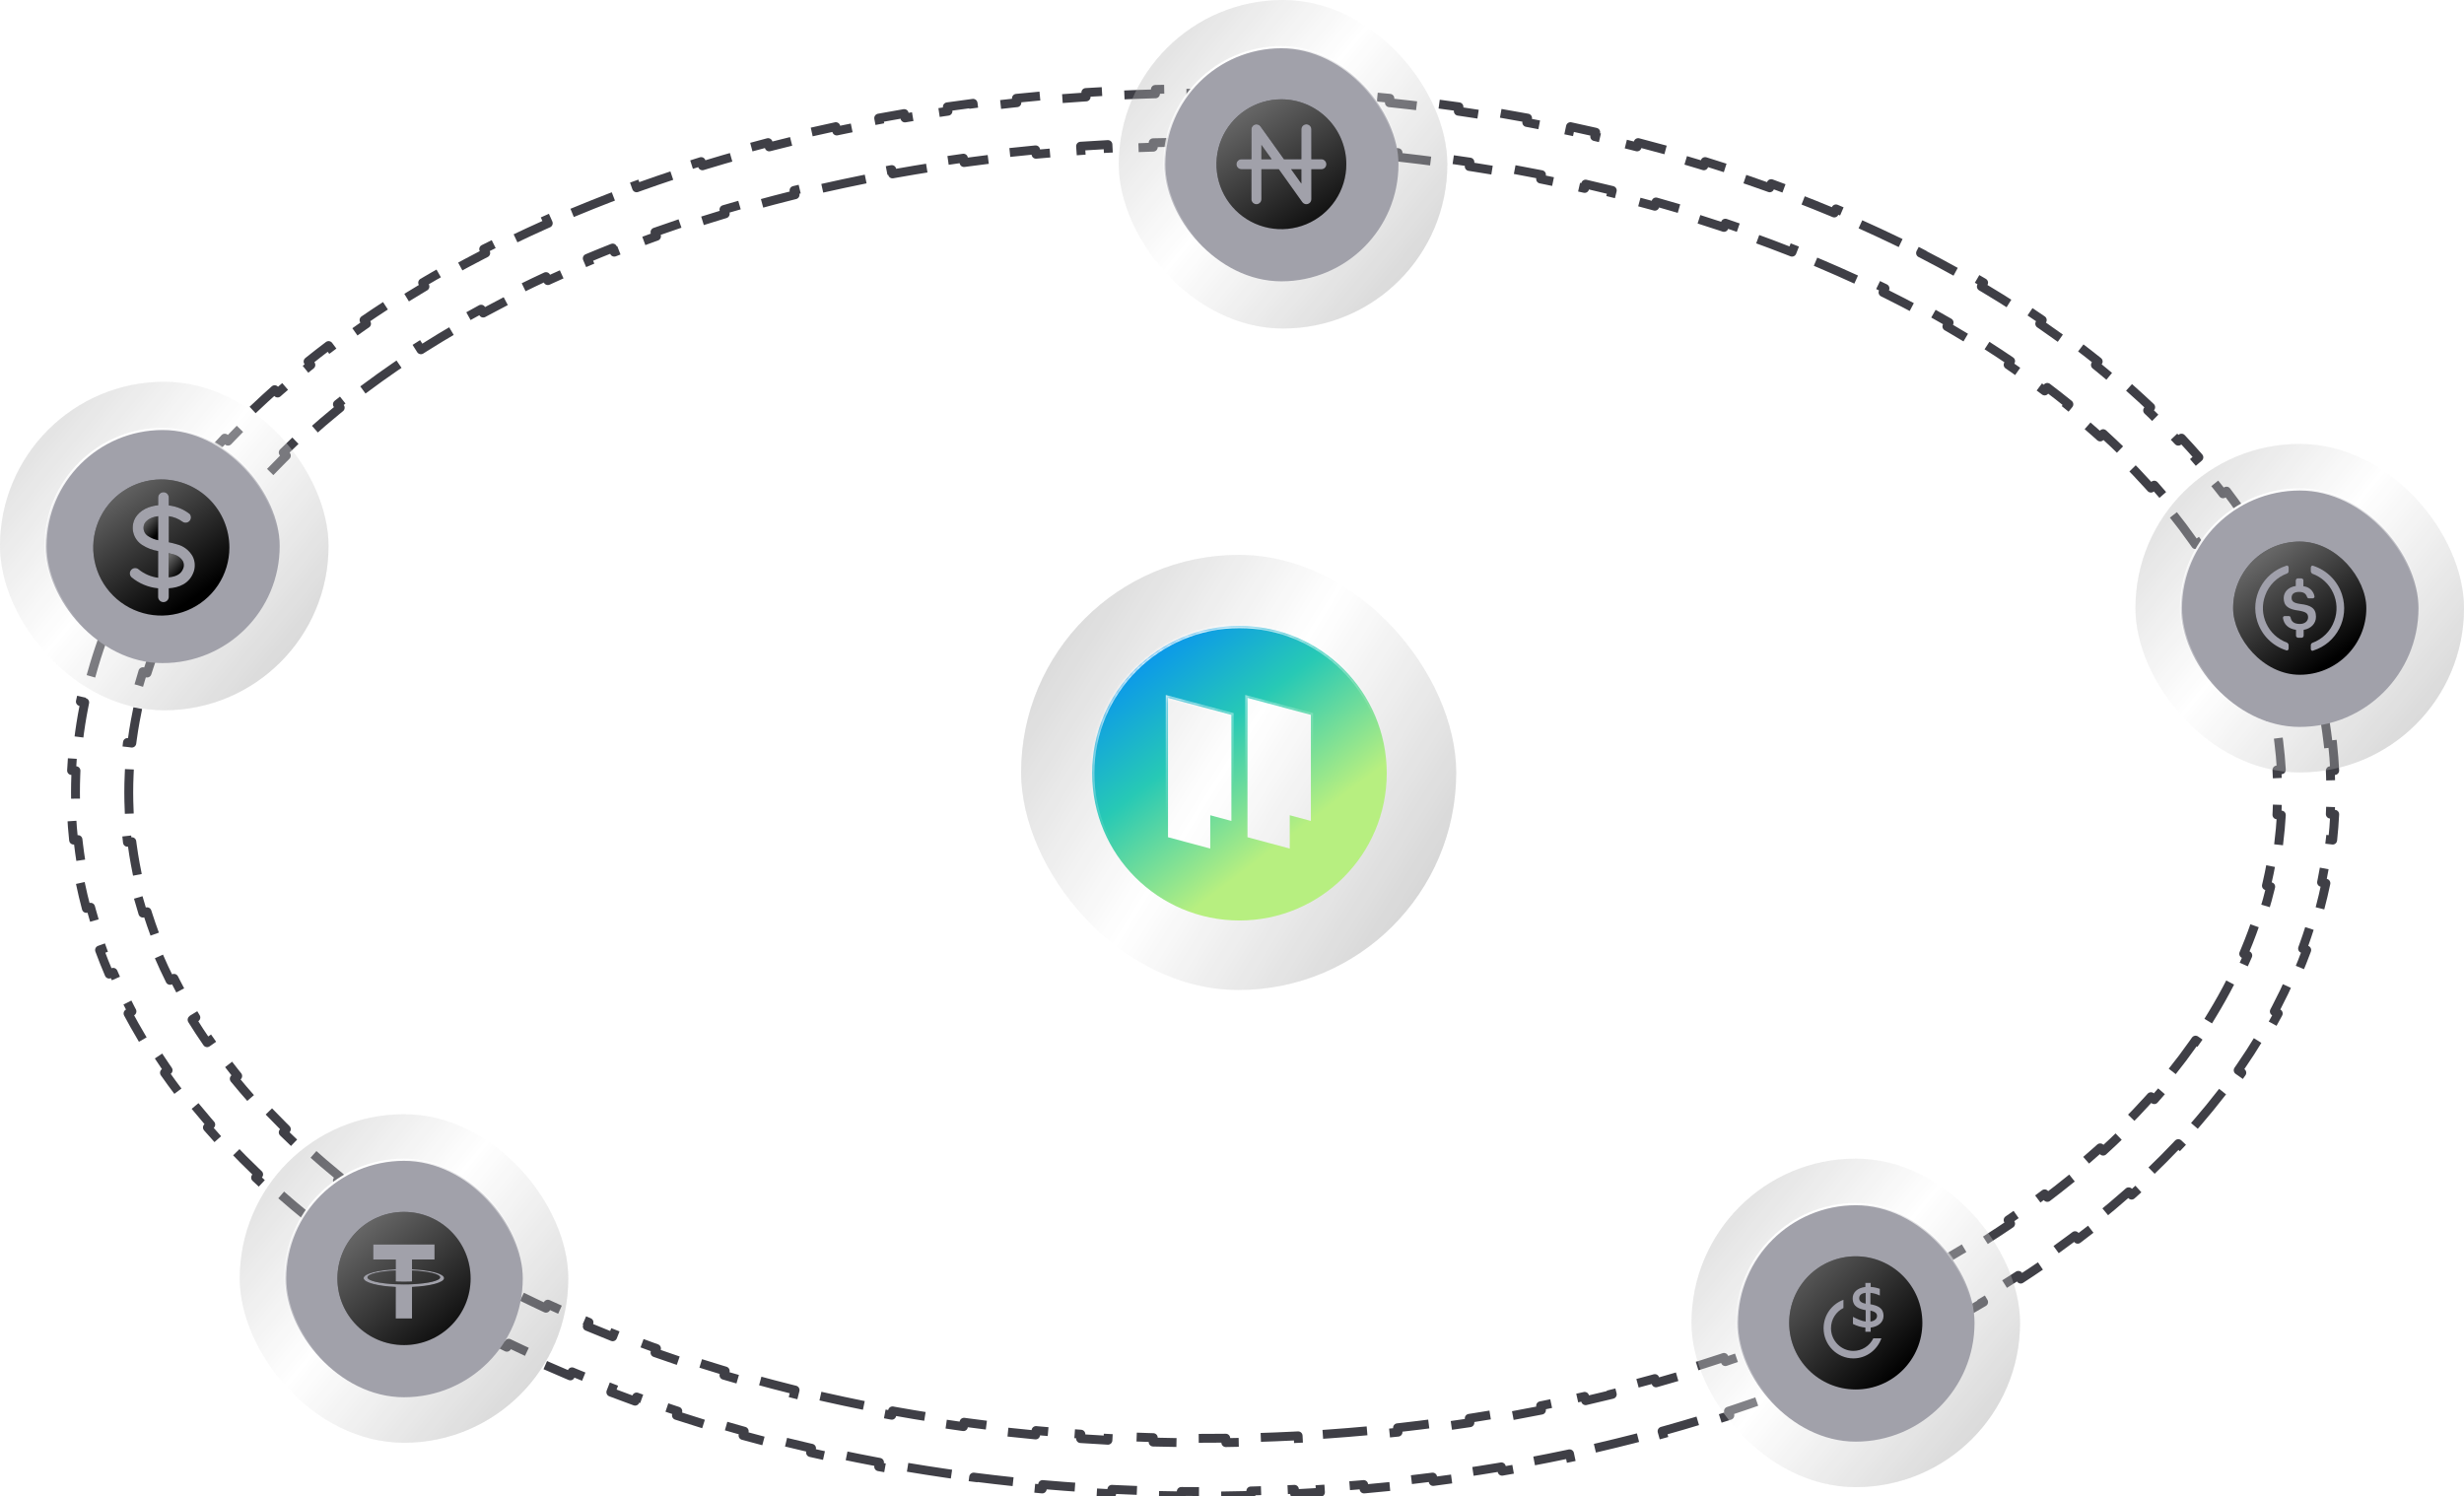 <svg width="555" height="337" viewBox="0 0 555 337" fill="none" xmlns="http://www.w3.org/2000/svg">
<path d="M513.296 167.261C513.552 169.298 513.739 171.346 513.856 173.406L512.862 173.451L512.908 174.45C512.969 175.795 513 177.146 513 178.5C513 179.854 512.969 181.205 512.908 182.55L512.862 183.549L513.856 183.594C513.739 185.654 513.552 187.702 513.296 189.739L512.31 189.604L512.174 190.595C511.808 193.265 511.322 195.915 510.719 198.543L510.495 199.518L511.465 199.74C510.984 201.737 510.436 203.721 509.822 205.691L508.876 205.385L508.569 206.337C507.744 208.891 506.809 211.422 505.764 213.927L505.38 214.85L506.298 215.233C505.492 217.116 504.625 218.984 503.699 220.837L502.813 220.383L502.357 221.274C501.138 223.658 499.819 226.016 498.403 228.348L497.884 229.203L498.735 229.719C497.66 231.456 496.531 233.178 495.351 234.883L494.537 234.309L493.961 235.127C492.421 237.314 490.794 239.475 489.082 241.607L488.457 242.386L489.233 243.01C487.944 244.593 486.608 246.16 485.227 247.711L484.487 247.043L483.817 247.785C482.023 249.771 480.153 251.731 478.211 253.661L477.502 254.366L478.205 255.073C476.749 256.502 475.254 257.914 473.72 259.31L473.053 258.569L472.309 259.237C470.318 261.028 468.262 262.79 466.144 264.524L465.37 265.158L466.002 265.929C464.416 267.213 462.796 268.48 461.143 269.731L460.546 268.932L459.745 269.531C457.598 271.138 455.395 272.717 453.138 274.268L452.314 274.834L452.879 275.656C451.19 276.805 449.471 277.937 447.724 279.053L447.191 278.209L446.346 278.744C444.074 280.18 441.753 281.588 439.386 282.968L438.522 283.472L439.025 284.334C437.252 285.357 435.454 286.365 433.63 287.355L433.157 286.477L432.277 286.95C429.903 288.228 427.487 289.477 425.031 290.698L424.135 291.143L424.58 292.037C422.749 292.938 420.896 293.824 419.021 294.693L418.605 293.786L417.696 294.203C415.251 295.326 412.769 296.421 410.252 297.489L409.331 297.879L409.721 298.798C407.834 299.591 405.928 300.367 404.002 301.128L403.638 300.198L402.707 300.562C400.193 301.546 397.647 302.502 395.069 303.43L394.128 303.768L394.466 304.708C392.536 305.396 390.588 306.068 388.624 306.724L388.31 305.776L387.361 306.09C384.803 306.936 382.218 307.754 379.605 308.545L378.648 308.835L378.937 309.791C376.975 310.378 374.998 310.95 373.006 311.506L372.741 310.544L371.777 310.81C369.17 311.529 366.538 312.222 363.882 312.886L362.912 313.129L363.155 314.098C361.166 314.59 359.163 315.066 357.148 315.527L356.928 314.553L355.953 314.773C353.32 315.367 350.666 315.934 347.991 316.474L347.011 316.672L347.208 317.651C345.196 318.051 343.172 318.436 341.137 318.805L340.962 317.822L339.977 317.998C337.311 318.474 334.626 318.924 331.922 319.346L330.934 319.5L331.088 320.487C329.066 320.797 327.034 321.092 324.993 321.371L324.86 320.381L323.869 320.514C321.188 320.873 318.49 321.206 315.776 321.512L314.783 321.624L314.894 322.616C312.85 322.841 310.797 323.05 308.735 323.244L308.644 322.25L307.648 322.341C304.958 322.587 302.254 322.806 299.535 322.998L298.538 323.069L298.608 324.065C296.562 324.204 294.507 324.329 292.445 324.437L292.395 323.44L291.397 323.49C288.688 323.626 285.966 323.735 283.232 323.817L282.233 323.847L282.263 324.845C280.216 324.902 278.163 324.943 276.104 324.968L276.094 323.97L275.094 323.98C273.732 323.993 272.367 324 271 324C269.633 324 268.268 323.993 266.906 323.98L265.906 323.97L265.896 324.968C263.837 324.943 261.784 324.902 259.737 324.845L259.767 323.847L258.768 323.817C256.034 323.735 253.312 323.626 250.603 323.49L249.605 323.44L249.554 324.437C247.493 324.329 245.438 324.204 243.392 324.065L243.462 323.069L242.465 322.998C239.746 322.806 237.042 322.587 234.352 322.341L233.356 322.25L233.265 323.244C231.203 323.05 229.15 322.841 227.106 322.616L227.217 321.624L226.224 321.512C223.51 321.206 220.812 320.873 218.131 320.514L217.14 320.381L217.007 321.371C214.965 321.091 212.934 320.797 210.912 320.487L211.066 319.5L210.078 319.346C207.374 318.924 204.689 318.474 202.022 317.998L201.038 317.822L200.862 318.805C198.827 318.436 196.804 318.051 194.792 317.651L194.989 316.672L194.009 316.474C191.334 315.934 188.68 315.367 186.047 314.773L185.072 314.553L184.852 315.527C182.837 315.066 180.834 314.59 178.845 314.098L179.088 313.129L178.118 312.886C175.462 312.222 172.83 311.529 170.223 310.81L169.259 310.544L168.994 311.506C167.002 310.95 165.025 310.378 163.063 309.791L163.352 308.835L162.395 308.545C159.782 307.754 157.197 306.936 154.639 306.09L153.69 305.776L153.376 306.724C151.412 306.068 149.464 305.396 147.534 304.708L147.872 303.768L146.931 303.43C144.353 302.502 141.807 301.546 139.293 300.562L138.362 300.198L137.998 301.128C136.072 300.367 134.166 299.591 132.279 298.798L132.669 297.879L131.748 297.489C129.231 296.421 126.749 295.326 124.304 294.203L123.395 293.786L122.979 294.693C121.104 293.824 119.251 292.938 117.42 292.037L117.865 291.143L116.969 290.698C114.513 289.477 112.097 288.228 109.723 286.95L108.843 286.477L108.37 287.355C106.546 286.365 104.748 285.357 102.975 284.334L103.478 283.472L102.614 282.968C100.246 281.588 97.926 280.18 95.654 278.744L94.809 278.209L94.276 279.053C92.529 277.937 90.81 276.805 89.121 275.656L89.686 274.834L88.862 274.268C86.605 272.717 84.402 271.138 82.255 269.531L81.454 268.932L80.857 269.73C79.204 268.48 77.584 267.213 75.998 265.929L76.63 265.158L75.856 264.524C73.738 262.79 71.682 261.028 69.691 259.237L68.947 258.569L68.28 259.31C66.746 257.914 65.251 256.502 63.795 255.073L64.498 254.366L63.789 253.661C61.847 251.731 59.977 249.771 58.183 247.785L57.513 247.043L56.773 247.711C55.392 246.16 54.056 244.593 52.766 243.01L53.543 242.386L52.917 241.607C51.206 239.474 49.579 237.314 48.039 235.127L47.463 234.309L46.649 234.882C45.468 233.177 44.34 231.456 43.265 229.719L44.116 229.202L43.597 228.348C42.181 226.016 40.862 223.658 39.643 221.274L39.187 220.383L38.301 220.837C37.375 218.984 36.508 217.116 35.702 215.233L36.62 214.85L36.236 213.927C35.191 211.422 34.256 208.891 33.431 206.337L33.124 205.385L32.178 205.691C31.564 203.721 31.016 201.737 30.535 199.74L31.505 199.518L31.281 198.543C30.678 195.915 30.192 193.265 29.826 190.595L29.69 189.604L28.704 189.739C28.448 187.702 28.261 185.654 28.144 183.594L29.138 183.549L29.092 182.55C29.031 181.205 29 179.854 29 178.5C29 177.146 29.031 175.795 29.092 174.45L29.138 173.451L28.144 173.406C28.261 171.346 28.448 169.298 28.704 167.261L29.69 167.396L29.826 166.405C30.192 163.735 30.678 161.085 31.281 158.457L31.505 157.482L30.535 157.26C31.016 155.263 31.564 153.279 32.178 151.309L33.124 151.615L33.431 150.663C34.256 148.109 35.191 145.578 36.236 143.073L36.62 142.15L35.702 141.767C36.508 139.884 37.375 138.016 38.301 136.163L39.187 136.617L39.643 135.726C40.862 133.342 42.181 130.984 43.597 128.652L44.116 127.797L43.265 127.281C44.34 125.544 45.469 123.822 46.649 122.117L47.463 122.691L48.039 121.873C49.579 119.686 51.206 117.525 52.917 115.393L53.544 114.614L52.767 113.99C54.056 112.407 55.392 110.84 56.773 109.289L57.513 109.957L58.183 109.215C59.977 107.229 61.847 105.269 63.789 103.339L64.498 102.634L63.795 101.927C65.251 100.498 66.746 99.086 68.28 97.69L68.947 98.431L69.691 97.763C71.682 95.972 73.738 94.21 75.856 92.476L76.63 91.842L75.998 91.071C77.584 89.787 79.204 88.52 80.857 87.269L81.454 88.068L82.255 87.469C84.402 85.862 86.605 84.283 88.862 82.732L89.686 82.166L89.121 81.344C90.81 80.195 92.529 79.063 94.276 77.947L94.809 78.791L95.654 78.256C97.926 76.82 100.247 75.412 102.614 74.032L103.478 73.528L102.975 72.666C104.748 71.643 106.546 70.635 108.37 69.645L108.843 70.523L109.723 70.05C112.097 68.772 114.513 67.523 116.969 66.302L117.865 65.857L117.42 64.963C119.251 64.062 121.104 63.176 122.979 62.307L123.395 63.214L124.304 62.797C126.749 61.674 129.231 60.578 131.748 59.511L132.669 59.121L132.279 58.202C134.166 57.409 136.072 56.633 137.998 55.872L138.362 56.802L139.293 56.438C141.807 55.454 144.353 54.498 146.931 53.57L147.872 53.232L147.534 52.292C149.464 51.604 151.412 50.932 153.376 50.276L153.69 51.224L154.639 50.91C157.197 50.064 159.782 49.246 162.395 48.455L163.352 48.165L163.063 47.209C165.025 46.622 167.002 46.05 168.994 45.494L169.259 46.456L170.223 46.19C172.83 45.471 175.462 44.778 178.118 44.114L179.088 43.871L178.845 42.902C180.834 42.41 182.837 41.934 184.852 41.473L185.072 42.447L186.047 42.227C188.68 41.633 191.334 41.066 194.009 40.526L194.989 40.328L194.792 39.349C196.804 38.949 198.828 38.564 200.863 38.195L201.038 39.178L202.023 39.002C204.689 38.526 207.374 38.076 210.078 37.654L211.066 37.5L210.912 36.513C212.934 36.203 214.966 35.908 217.007 35.629L217.14 36.619L218.131 36.486C220.812 36.127 223.51 35.794 226.224 35.488L227.217 35.376L227.106 34.384C229.15 34.159 231.203 33.95 233.265 33.756L233.356 34.75L234.352 34.659C237.042 34.413 239.746 34.194 242.465 34.002L243.462 33.931L243.392 32.935C245.438 32.796 247.493 32.671 249.555 32.563L249.605 33.56L250.603 33.51C253.312 33.374 256.034 33.265 258.768 33.183L259.767 33.153L259.737 32.155C261.784 32.098 263.837 32.057 265.896 32.032L265.906 33.03L266.906 33.02C268.268 33.007 269.633 33 271 33C272.367 33 273.732 33.007 275.094 33.02L276.094 33.03L276.104 32.032C278.163 32.057 280.216 32.098 282.263 32.155L282.233 33.153L283.232 33.183C285.966 33.265 288.688 33.374 291.397 33.51L292.395 33.56L292.446 32.563C294.507 32.671 296.562 32.796 298.608 32.935L298.538 33.931L299.535 34.002C302.254 34.194 304.958 34.413 307.648 34.659L308.644 34.75L308.735 33.756C310.797 33.95 312.85 34.159 314.894 34.384L314.783 35.376L315.776 35.488C318.49 35.794 321.188 36.127 323.869 36.486L324.86 36.619L324.993 35.629C327.035 35.908 329.066 36.203 331.088 36.513L330.934 37.5L331.922 37.654C334.626 38.076 337.311 38.526 339.978 39.002L340.962 39.178L341.138 38.195C343.173 38.564 345.196 38.949 347.208 39.349L347.011 40.328L347.991 40.526C350.666 41.066 353.32 41.633 355.953 42.227L356.928 42.447L357.148 41.473C359.163 41.934 361.166 42.41 363.155 42.902L362.912 43.871L363.882 44.114C366.538 44.778 369.17 45.471 371.777 46.19L372.741 46.456L373.006 45.494C374.998 46.05 376.975 46.622 378.937 47.209L378.648 48.165L379.605 48.455C382.218 49.246 384.803 50.064 387.361 50.91L388.31 51.224L388.624 50.276C390.588 50.932 392.536 51.604 394.466 52.292L394.128 53.232L395.069 53.57C397.647 54.498 400.193 55.454 402.707 56.438L403.638 56.802L404.002 55.872C405.928 56.633 407.834 57.409 409.721 58.202L409.332 59.121L410.252 59.511C412.769 60.579 415.251 61.674 417.696 62.797L418.605 63.214L419.021 62.307C420.896 63.176 422.749 64.062 424.58 64.963L424.135 65.857L425.031 66.302C427.487 67.523 429.903 68.772 432.277 70.05L433.157 70.523L433.63 69.645C435.454 70.635 437.252 71.643 439.025 72.666L438.522 73.528L439.386 74.032C441.754 75.412 444.074 76.82 446.346 78.256L447.191 78.791L447.724 77.947C449.471 79.063 451.19 80.195 452.879 81.344L452.314 82.166L453.138 82.732C455.395 84.283 457.598 85.862 459.745 87.469L460.546 88.068L461.143 87.269C462.796 88.52 464.416 89.787 466.002 91.071L465.37 91.842L466.144 92.476C468.262 94.21 470.318 95.972 472.309 97.763L473.053 98.431L473.72 97.69C475.254 99.086 476.749 100.498 478.205 101.927L477.502 102.634L478.211 103.339C480.153 105.269 482.023 107.229 483.817 109.215L484.487 109.957L485.227 109.289C486.608 110.84 487.944 112.407 489.234 113.99L488.457 114.614L489.083 115.393C490.794 117.526 492.421 119.686 493.961 121.873L494.537 122.691L495.351 122.118C496.531 123.823 497.66 125.544 498.735 127.281L497.884 127.798L498.403 128.652C499.819 130.984 501.138 133.342 502.357 135.726L502.813 136.617L503.699 136.163C504.625 138.016 505.492 139.884 506.298 141.767L505.38 142.15L505.764 143.073C506.809 145.578 507.744 148.109 508.569 150.663L508.876 151.615L509.822 151.309C510.436 153.279 510.984 155.263 511.465 157.26L510.495 157.482L510.719 158.457C511.322 161.085 511.808 163.735 512.174 166.405L512.31 167.396L513.296 167.261Z" stroke="#3F3F46" stroke-width="2" stroke-linecap="square" stroke-linejoin="round" stroke-dasharray="8 8"/>
<path d="M525.423 167.756C525.631 169.685 525.783 171.624 525.879 173.572L524.885 173.611L524.924 174.61C524.975 175.903 525 177.2 525 178.5C525 179.8 524.975 181.097 524.924 182.389L524.885 183.389L525.879 183.428C525.783 185.376 525.631 187.315 525.423 189.244L524.435 189.128L524.318 190.121C524.015 192.693 523.613 195.247 523.113 197.783L522.919 198.764L523.896 198.957C523.501 200.86 523.052 202.753 522.55 204.635L521.591 204.369L521.324 205.333C520.635 207.819 519.851 210.285 518.976 212.731L518.639 213.673L519.576 214.008C518.906 215.828 518.186 217.635 517.416 219.431L516.505 219.03L516.102 219.946C515.067 222.303 513.945 224.639 512.739 226.951L512.277 227.838L513.16 228.298C512.25 230.008 511.295 231.705 510.296 233.388L509.443 232.873L508.926 233.729C507.595 235.931 506.186 238.11 504.701 240.265L504.134 241.089L504.954 241.654C503.845 243.24 502.694 244.813 501.504 246.372L500.716 245.762L500.104 246.552C498.531 248.583 496.889 250.591 495.181 252.573L494.528 253.331L495.283 253.982C494.014 255.436 492.709 256.876 491.369 258.303L490.646 257.616L489.957 258.34C488.185 260.204 486.353 262.043 484.462 263.857L483.74 264.55L484.43 265.269C483.028 266.599 481.594 267.915 480.13 269.217L479.471 268.468L478.72 269.128C476.785 270.83 474.797 272.508 472.756 274.16L471.979 274.789L472.607 275.564C471.094 276.776 469.554 277.974 467.987 279.157L467.39 278.358L466.589 278.957C464.526 280.5 462.415 282.018 460.26 283.511L459.438 284.08L460.006 284.901C458.414 285.992 456.798 287.07 455.159 288.134L454.619 287.294L453.778 287.835C451.607 289.23 449.396 290.6 447.144 291.945L446.285 292.458L446.797 293.315C445.129 294.302 443.439 295.275 441.728 296.234L441.243 295.362L440.369 295.847C438.109 297.103 435.812 298.334 433.48 299.539L432.591 299.999L433.05 300.885C431.331 301.765 429.594 302.632 427.839 303.484L427.406 302.584L426.505 303.018C424.176 304.138 421.814 305.235 419.42 306.306L418.508 306.714L418.915 307.625C417.14 308.412 415.348 309.185 413.54 309.945L413.157 309.023L412.233 309.407C409.847 310.399 407.431 311.367 404.988 312.31L404.055 312.671L404.415 313.602C402.608 314.293 400.786 314.97 398.95 315.633L398.614 314.693L397.672 315.03C395.231 315.903 392.764 316.752 390.273 317.576L389.324 317.89L389.637 318.838C387.794 319.441 385.938 320.03 384.07 320.606L383.778 319.651L382.822 319.942C380.348 320.696 377.85 321.426 375.332 322.131L374.369 322.401L374.638 323.362C372.767 323.88 370.884 324.385 368.989 324.875L368.741 323.908L367.773 324.156C365.26 324.799 362.728 325.417 360.176 326.011L359.202 326.238L359.429 327.211C357.542 327.644 355.646 328.064 353.739 328.47L353.533 327.493L352.555 327.699C350.013 328.233 347.453 328.743 344.876 329.229L343.894 329.414L344.079 330.395C342.173 330.749 340.258 331.089 338.334 331.416L338.169 330.431L337.183 330.596C334.626 331.023 332.053 331.426 329.465 331.804L328.475 331.949L328.62 332.937C326.694 333.213 324.759 333.476 322.817 333.725L322.692 332.735L321.7 332.859C319.13 333.182 316.546 333.481 313.948 333.756L312.954 333.861L313.059 334.854C311.128 335.053 309.19 335.239 307.244 335.411L307.159 334.416L306.163 334.502C303.573 334.724 300.971 334.923 298.357 335.096L297.359 335.163L297.425 336.159C295.493 336.283 293.554 336.393 291.609 336.49L291.561 335.492L290.562 335.539C287.964 335.662 285.355 335.761 282.736 335.835L281.736 335.863L281.764 336.861C279.827 336.911 277.884 336.948 275.936 336.971L275.926 335.972L274.926 335.982C273.62 335.994 272.311 336 271 336C269.689 336 268.38 335.994 267.074 335.982L266.074 335.972L266.064 336.971C264.116 336.948 262.173 336.911 260.236 336.861L260.264 335.863L259.264 335.835C256.645 335.761 254.036 335.662 251.438 335.539L250.439 335.492L250.392 336.49C248.446 336.393 246.507 336.283 244.575 336.159L244.641 335.163L243.643 335.096C241.029 334.923 238.427 334.724 235.837 334.502L234.841 334.416L234.756 335.411C232.81 335.239 230.872 335.053 228.942 334.854L229.047 333.861L228.052 333.756C225.454 333.481 222.87 333.182 220.3 332.859L219.308 332.735L219.183 333.725C217.241 333.476 215.306 333.213 213.38 332.937L213.525 331.949L212.535 331.804C209.947 331.426 207.374 331.023 204.817 330.596L203.831 330.431L203.666 331.416C201.742 331.089 199.827 330.749 197.921 330.395L198.106 329.414L197.124 329.229C194.547 328.743 191.987 328.233 189.445 327.699L188.467 327.493L188.261 328.47C186.354 328.064 184.458 327.644 182.571 327.211L182.798 326.238L181.824 326.011C179.272 325.417 176.74 324.799 174.227 324.156L173.259 323.908L173.011 324.875C171.116 324.385 169.233 323.88 167.362 323.362L167.631 322.401L166.669 322.131C164.15 321.426 161.653 320.696 159.178 319.942L158.222 319.651L157.931 320.606C156.062 320.03 154.206 319.441 152.363 318.838L152.676 317.89L151.727 317.576C149.236 316.752 146.769 315.903 144.328 315.03L143.386 314.693L143.05 315.633C141.214 314.97 139.392 314.293 137.585 313.602L137.945 312.671L137.012 312.31C134.569 311.367 132.153 310.399 129.767 309.407L128.843 309.023L128.46 309.945C126.652 309.185 124.86 308.412 123.085 307.625L123.492 306.714L122.58 306.306C120.186 305.235 117.824 304.138 115.495 303.018L114.594 302.584L114.161 303.484C112.406 302.632 110.669 301.765 108.95 300.885L109.409 299.999L108.52 299.539C106.188 298.334 103.891 297.103 101.631 295.848L100.757 295.362L100.272 296.234C98.561 295.275 96.871 294.302 95.203 293.315L95.715 292.458L94.856 291.945C92.605 290.6 90.393 289.23 88.222 287.835L87.381 287.294L86.841 288.134C85.202 287.07 83.586 285.992 81.994 284.901L82.562 284.08L81.74 283.511C79.585 282.018 77.474 280.5 75.411 278.957L74.61 278.358L74.013 279.157C72.446 277.974 70.906 276.776 69.393 275.564L70.021 274.789L69.244 274.16C67.204 272.508 65.215 270.83 63.28 269.128L62.529 268.468L61.87 269.217C60.406 267.915 58.972 266.599 57.57 265.269L58.26 264.55L57.538 263.857C55.647 262.043 53.815 260.204 52.043 258.341L51.354 257.616L50.631 258.303C49.291 256.876 47.986 255.436 46.717 253.982L47.472 253.331L46.819 252.573C45.111 250.591 43.469 248.584 41.896 246.552L41.284 245.762L40.496 246.372C39.306 244.813 38.156 243.24 37.046 241.654L37.866 241.089L37.299 240.265C35.814 238.11 34.406 235.931 33.074 233.729L32.557 232.873L31.704 233.388C30.705 231.705 29.75 230.008 28.84 228.298L29.723 227.838L29.261 226.951C28.055 224.639 26.933 222.303 25.898 219.946L25.495 219.03L24.584 219.431C23.814 217.635 23.094 215.828 22.424 214.008L23.361 213.673L23.024 212.731C22.149 210.286 21.365 207.819 20.676 205.333L20.409 204.369L19.45 204.635C18.948 202.753 18.499 200.86 18.104 198.957L19.081 198.764L18.887 197.783C18.387 195.247 17.985 192.693 17.682 190.121L17.565 189.128L16.577 189.244C16.369 187.315 16.217 185.376 16.121 183.428L17.115 183.389L17.076 182.39C17.025 181.097 17 179.8 17 178.5C17 177.2 17.025 175.903 17.076 174.611L17.115 173.611L16.121 173.572C16.217 171.624 16.369 169.685 16.577 167.756L17.565 167.872L17.682 166.879C17.985 164.307 18.387 161.753 18.887 159.217L19.081 158.236L18.104 158.043C18.499 156.14 18.948 154.247 19.45 152.365L20.409 152.631L20.676 151.667C21.365 149.181 22.149 146.715 23.024 144.269L23.361 143.327L22.424 142.992C23.094 141.172 23.814 139.365 24.584 137.569L25.495 137.97L25.898 137.054C26.933 134.697 28.055 132.361 29.261 130.049L29.723 129.162L28.84 128.702C29.75 126.992 30.705 125.295 31.704 123.612L32.557 124.127L33.074 123.271C34.406 121.069 35.814 118.89 37.299 116.735L37.866 115.911L37.046 115.346C38.156 113.76 39.306 112.187 40.496 110.628L41.284 111.238L41.896 110.448C43.469 108.417 45.111 106.409 46.819 104.427L47.472 103.669L46.717 103.019C47.986 101.564 49.291 100.124 50.631 98.697L51.354 99.384L52.043 98.659C53.815 96.796 55.647 94.957 57.538 93.143L58.26 92.451L57.57 91.731C58.972 90.401 60.406 89.085 61.87 87.783L62.529 88.532L63.279 87.872C65.215 86.17 67.204 84.492 69.244 82.84L70.021 82.211L69.393 81.436C70.906 80.224 72.446 79.026 74.013 77.843L74.61 78.642L75.411 78.043C77.474 76.5 79.585 74.982 81.74 73.489L82.562 72.92L81.994 72.099C83.586 71.008 85.202 69.93 86.841 68.866L87.381 69.706L88.222 69.165C90.393 67.77 92.605 66.4 94.856 65.055L95.715 64.542L95.203 63.685C96.871 62.698 98.561 61.725 100.272 60.766L100.757 61.638L101.631 61.153C103.891 59.897 106.188 58.666 108.52 57.461L109.409 57.001L108.95 56.115C110.669 55.235 112.406 54.368 114.161 53.516L114.594 54.416L115.495 53.982C117.824 52.862 120.186 51.765 122.58 50.694L123.492 50.286L123.085 49.375C124.86 48.588 126.652 47.815 128.46 47.055L128.843 47.977L129.767 47.593C132.153 46.601 134.569 45.633 137.012 44.69L137.945 44.33L137.585 43.398C139.392 42.707 141.214 42.03 143.05 41.367L143.386 42.307L144.328 41.97C146.769 41.097 149.236 40.248 151.727 39.424L152.676 39.11L152.363 38.162C154.206 37.559 156.062 36.97 157.93 36.394L158.222 37.349L159.178 37.058C161.652 36.304 164.15 35.574 166.668 34.869L167.631 34.599L167.362 33.638C169.233 33.12 171.116 32.615 173.011 32.125L173.259 33.092L174.227 32.844C176.74 32.201 179.272 31.583 181.824 30.989L182.798 30.762L182.571 29.79C184.458 29.356 186.354 28.936 188.261 28.53L188.467 29.507L189.445 29.301C191.987 28.767 194.547 28.257 197.124 27.771L198.106 27.586L197.921 26.605C199.827 26.251 201.742 25.911 203.666 25.584L203.831 26.569L204.817 26.404C207.374 25.977 209.947 25.574 212.535 25.196L213.525 25.051L213.38 24.063C215.306 23.787 217.241 23.524 219.183 23.274L219.308 24.265L220.3 24.141C222.87 23.818 225.454 23.519 228.052 23.244L229.046 23.139L228.941 22.146C230.872 21.947 232.81 21.761 234.756 21.589L234.841 22.584L235.837 22.498C238.427 22.276 241.029 22.077 243.643 21.904L244.641 21.837L244.575 20.841C246.507 20.717 248.446 20.607 250.391 20.51L250.439 21.508L251.438 21.461C254.036 21.338 256.645 21.239 259.264 21.165L260.264 21.137L260.236 20.139C262.173 20.089 264.116 20.052 266.064 20.029L266.074 21.028L267.074 21.018C268.38 21.006 269.689 21 271 21C272.311 21 273.62 21.006 274.926 21.018L275.926 21.028L275.936 20.029C277.884 20.052 279.827 20.089 281.764 20.139L281.736 21.137L282.736 21.165C285.355 21.239 287.964 21.338 290.562 21.461L291.561 21.508L291.608 20.51C293.554 20.607 295.493 20.717 297.425 20.841L297.359 21.837L298.357 21.904C300.971 22.077 303.573 22.276 306.163 22.498L307.159 22.584L307.244 21.589C309.19 21.761 311.128 21.947 313.058 22.146L312.953 23.139L313.948 23.244C316.546 23.519 319.13 23.818 321.7 24.141L322.692 24.265L322.817 23.274C324.759 23.524 326.694 23.787 328.62 24.063L328.475 25.051L329.465 25.196C332.053 25.574 334.626 25.977 337.183 26.404L338.169 26.569L338.334 25.584C340.258 25.911 342.173 26.251 344.079 26.605L343.894 27.586L344.876 27.771C347.453 28.257 350.013 28.767 352.555 29.301L353.533 29.507L353.739 28.53C355.646 28.936 357.542 29.356 359.428 29.79L359.202 30.762L360.176 30.989C362.728 31.583 365.26 32.201 367.773 32.844L368.741 33.092L368.989 32.125C370.883 32.615 372.767 33.12 374.638 33.638L374.368 34.599L375.331 34.869C377.85 35.574 380.347 36.304 382.822 37.058L383.778 37.349L384.069 36.394C385.938 36.97 387.794 37.559 389.637 38.162L389.323 39.11L390.273 39.424C392.764 40.248 395.231 41.097 397.672 41.97L398.614 42.307L398.95 41.367C400.786 42.03 402.608 42.707 404.415 43.398L404.055 44.329L404.988 44.69C407.431 45.633 409.847 46.601 412.233 47.593L413.156 47.977L413.54 47.055C415.348 47.815 417.14 48.588 418.915 49.375L418.508 50.286L419.42 50.694C421.814 51.765 424.176 52.862 426.505 53.982L427.406 54.416L427.839 53.516C429.594 54.368 431.331 55.235 433.05 56.115L432.591 57.001L433.48 57.461C435.812 58.666 438.109 59.897 440.369 61.153L441.243 61.638L441.728 60.766C443.439 61.725 445.129 62.698 446.797 63.685L446.285 64.542L447.144 65.055C449.395 66.4 451.607 67.77 453.778 69.165L454.619 69.706L455.158 68.866C456.798 69.93 458.414 71.008 460.006 72.099L459.438 72.92L460.26 73.489C462.415 74.982 464.526 76.5 466.589 78.043L467.39 78.642L467.987 77.843C469.554 79.026 471.094 80.224 472.607 81.436L471.979 82.211L472.756 82.84C474.796 84.492 476.785 86.17 478.72 87.872L479.471 88.532L480.13 87.783C481.594 89.085 483.028 90.401 484.43 91.731L483.74 92.451L484.462 93.143C486.353 94.957 488.185 96.796 489.957 98.659L490.646 99.384L491.369 98.697C492.709 100.124 494.014 101.564 495.283 103.018L494.528 103.669L495.181 104.427C496.889 106.409 498.53 108.416 500.104 110.448L500.716 111.238L501.504 110.628C502.694 112.187 503.844 113.76 504.954 115.346L504.134 115.911L504.701 116.735C506.186 118.89 507.594 121.069 508.926 123.271L509.443 124.127L510.296 123.612C511.295 125.295 512.25 126.992 513.16 128.702L512.277 129.162L512.739 130.049C513.945 132.361 515.067 134.697 516.102 137.054L516.505 137.97L517.416 137.569C518.186 139.365 518.906 141.172 519.576 142.992L518.639 143.327L518.976 144.269C519.851 146.714 520.635 149.181 521.324 151.667L521.591 152.631L522.55 152.365C523.052 154.247 523.501 156.14 523.896 158.043L522.919 158.236L523.113 159.217C523.613 161.753 524.015 164.307 524.318 166.879L524.435 167.872L525.423 167.756Z" stroke="#3F3F46" stroke-width="2" stroke-linecap="square" stroke-linejoin="round" stroke-dasharray="8 8"/>
<rect x="230" y="125" width="98" height="98" rx="49" fill="url(#paint0_linear_5200_27450)" fill-opacity="0.2"/>
<rect x="230" y="125" width="98" height="98" rx="49" fill="white" fill-opacity="0.17"/>
<mask id="path-4-inside-1_5200_27450" fill="white">
<path fill-rule="evenodd" clip-rule="evenodd" d="M279.176 207.353C297.499 207.353 312.353 192.499 312.353 174.176C312.353 155.854 297.499 141 279.176 141C260.854 141 246 155.854 246 174.176C246 192.499 260.854 207.353 279.176 207.353ZM272.604 191.146L263.085 188.597V157.207L277.364 161.034V184.928L272.604 183.649V191.146ZM290.506 191.146L280.987 188.597V157.207L295.266 161.034V184.928L290.506 183.649V191.146Z"/>
</mask>
<path fill-rule="evenodd" clip-rule="evenodd" d="M279.176 207.353C297.499 207.353 312.353 192.499 312.353 174.176C312.353 155.854 297.499 141 279.176 141C260.854 141 246 155.854 246 174.176C246 192.499 260.854 207.353 279.176 207.353ZM272.604 191.146L263.085 188.597V157.207L277.364 161.034V184.928L272.604 183.649V191.146ZM290.506 191.146L280.987 188.597V157.207L295.266 161.034V184.928L290.506 183.649V191.146Z" fill="url(#paint1_linear_5200_27450)"/>
<path d="M263.085 188.597H262.585V188.98L262.956 189.08L263.085 188.597ZM272.604 191.146L272.475 191.629L273.104 191.798V191.146H272.604ZM263.085 157.207L263.215 156.724L262.585 156.555V157.207H263.085ZM277.364 161.034H277.864V160.65L277.494 160.551L277.364 161.034ZM277.364 184.928L277.234 185.411L277.864 185.58V184.928H277.364ZM272.604 183.649L272.734 183.166L272.104 182.996V183.649H272.604ZM280.987 188.597H280.487V188.98L280.857 189.08L280.987 188.597ZM290.506 191.146L290.377 191.629L291.006 191.798V191.146H290.506ZM280.987 157.207L281.116 156.724L280.487 156.555V157.207H280.987ZM295.266 161.034H295.766V160.65L295.395 160.551L295.266 161.034ZM295.266 184.928L295.136 185.411L295.766 185.58V184.928H295.266ZM290.506 183.649L290.636 183.166L290.006 182.996V183.649H290.506ZM311.853 174.176C311.853 192.223 297.223 206.853 279.176 206.853V207.853C297.775 207.853 312.853 192.775 312.853 174.176H311.853ZM279.176 141.5C297.223 141.5 311.853 156.13 311.853 174.176H312.853C312.853 155.577 297.775 140.5 279.176 140.5V141.5ZM246.5 174.176C246.5 156.13 261.13 141.5 279.176 141.5V140.5C260.577 140.5 245.5 155.577 245.5 174.176H246.5ZM279.176 206.853C261.13 206.853 246.5 192.223 246.5 174.176H245.5C245.5 192.775 260.577 207.853 279.176 207.853V206.853ZM262.956 189.08L272.475 191.629L272.734 190.663L263.214 188.114L262.956 189.08ZM262.585 157.207V188.597H263.585V157.207H262.585ZM277.494 160.551L263.215 156.724L262.956 157.69L277.235 161.517L277.494 160.551ZM277.864 184.928V161.034H276.864V184.928H277.864ZM272.475 184.131L277.234 185.411L277.494 184.445L272.734 183.166L272.475 184.131ZM273.104 191.146V183.649H272.104V191.146H273.104ZM280.857 189.08L290.377 191.629L290.635 190.663L281.116 188.114L280.857 189.08ZM280.487 157.207V188.597H281.487V157.207H280.487ZM295.395 160.551L281.116 156.724L280.857 157.69L295.136 161.517L295.395 160.551ZM295.766 184.928V161.034H294.766V184.928H295.766ZM290.376 184.131L295.136 185.411L295.396 184.445L290.636 183.166L290.376 184.131ZM291.006 191.146V183.649H290.006V191.146H291.006Z" fill="url(#paint2_linear_5200_27450)" mask="url(#path-4-inside-1_5200_27450)"/>
<g filter="url(#filter0_b_5200_27450)">
<rect x="54" y="251" width="74" height="74" rx="37" fill="url(#paint3_linear_5200_27450)" fill-opacity="0.2"/>
<rect x="54" y="251" width="74" height="74" rx="37" fill="white" fill-opacity="0.2"/>
<rect x="64.25" y="261.25" width="53.5" height="53.5" rx="26.75" fill="#A1A1AA"/>
<rect x="64.25" y="261.25" width="53.5" height="53.5" rx="26.75" stroke="url(#paint4_linear_5200_27450)" stroke-width="0.5"/>
<path fill-rule="evenodd" clip-rule="evenodd" d="M91 303C82.715 303 76 296.285 76 288C76 279.715 82.715 273 91 273C99.285 273 106 279.715 106 288C106 296.285 99.285 303 91 303ZM92.802 285.931V283.713H97.877V280.33H84.058V283.713H89.133V285.93C85.008 286.119 81.906 286.937 81.906 287.916C81.906 288.894 85.008 289.711 89.133 289.901V297.009H92.802V289.899C96.92 289.71 100.015 288.893 100.015 287.916C100.015 286.938 96.92 286.121 92.802 285.931ZM92.802 289.297V289.295C92.699 289.302 92.167 289.334 90.981 289.334C90.034 289.334 89.368 289.306 89.133 289.295V289.298C85.488 289.137 82.768 288.502 82.768 287.743C82.768 286.984 85.488 286.35 89.133 286.187V288.666C89.372 288.682 90.054 288.723 90.997 288.723C92.129 288.723 92.696 288.676 92.802 288.667V286.189C96.439 286.351 99.153 286.986 99.153 287.743C99.153 288.502 96.439 289.135 92.802 289.297Z" fill="black"/>
<path fill-rule="evenodd" clip-rule="evenodd" d="M91 303C82.715 303 76 296.285 76 288C76 279.715 82.715 273 91 273C99.285 273 106 279.715 106 288C106 296.285 99.285 303 91 303ZM92.802 285.931V283.713H97.877V280.33H84.058V283.713H89.133V285.93C85.008 286.119 81.906 286.937 81.906 287.916C81.906 288.894 85.008 289.711 89.133 289.901V297.009H92.802V289.899C96.92 289.71 100.015 288.893 100.015 287.916C100.015 286.938 96.92 286.121 92.802 285.931ZM92.802 289.297V289.295C92.699 289.302 92.167 289.334 90.981 289.334C90.034 289.334 89.368 289.306 89.133 289.295V289.298C85.488 289.137 82.768 288.502 82.768 287.743C82.768 286.984 85.488 286.35 89.133 286.187V288.666C89.372 288.682 90.054 288.723 90.997 288.723C92.129 288.723 92.696 288.676 92.802 288.667V286.189C96.439 286.351 99.153 286.986 99.153 287.743C99.153 288.502 96.439 289.135 92.802 289.297Z" fill="url(#paint5_linear_5200_27450)" fill-opacity="0.4"/>
</g>
<g filter="url(#filter1_b_5200_27450)">
<rect x="252" width="74" height="74" rx="37" fill="url(#paint6_linear_5200_27450)" fill-opacity="0.2"/>
<rect x="252" width="74" height="74" rx="37" fill="white" fill-opacity="0.2"/>
<rect x="262.25" y="10.625" width="52.75" height="52.75" rx="26.375" fill="#A1A1AA"/>
<rect x="262.25" y="10.625" width="52.75" height="52.75" rx="26.375" stroke="url(#paint7_linear_5200_27450)" stroke-width="0.5"/>
<path d="M290.812 38.125H293.125V41.359L290.812 38.125ZM284.125 35.875H286.438L284.125 32.641V35.875ZM303.25 37C303.25 39.893 302.392 42.72 300.785 45.125C299.178 47.53 296.894 49.405 294.222 50.512C291.549 51.619 288.609 51.908 285.772 51.344C282.935 50.78 280.329 49.387 278.284 47.341C276.238 45.296 274.845 42.69 274.281 39.853C273.717 37.016 274.006 34.076 275.113 31.403C276.22 28.731 278.095 26.447 280.5 24.84C282.905 23.233 285.732 22.375 288.625 22.375C292.503 22.379 296.22 23.921 298.962 26.663C301.704 29.405 303.246 33.123 303.25 37ZM298.75 37C298.75 36.702 298.631 36.416 298.421 36.205C298.21 35.993 297.923 35.875 297.625 35.875H295.375V29.125C295.375 28.827 295.256 28.541 295.046 28.329C294.835 28.119 294.548 28 294.25 28C293.952 28 293.665 28.119 293.455 28.329C293.244 28.541 293.125 28.827 293.125 29.125V35.875H289.204L283.915 28.471C283.777 28.277 283.58 28.132 283.354 28.057C283.128 27.982 282.884 27.981 282.657 28.054C282.43 28.126 282.232 28.269 282.091 28.462C281.951 28.654 281.875 28.887 281.875 29.125V35.875H279.625C279.327 35.875 279.04 35.993 278.83 36.205C278.619 36.416 278.5 36.702 278.5 37C278.5 37.298 278.619 37.584 278.83 37.795C279.04 38.007 279.327 38.125 279.625 38.125H281.875V44.875C281.875 45.173 281.994 45.459 282.205 45.67C282.415 45.882 282.702 46 283 46C283.298 46 283.585 45.882 283.796 45.67C284.006 45.459 284.125 45.173 284.125 44.875V38.125H288.046L293.335 45.529C293.439 45.675 293.576 45.793 293.735 45.875C293.894 45.957 294.071 46 294.25 46C294.366 46 294.482 45.982 294.593 45.947C294.82 45.874 295.018 45.731 295.159 45.538C295.299 45.346 295.375 45.113 295.375 44.875V38.125H297.625C297.923 38.125 298.21 38.007 298.421 37.795C298.631 37.584 298.75 37.298 298.75 37Z" fill="black"/>
<path d="M290.812 38.125H293.125V41.359L290.812 38.125ZM284.125 35.875H286.438L284.125 32.641V35.875ZM303.25 37C303.25 39.893 302.392 42.72 300.785 45.125C299.178 47.53 296.894 49.405 294.222 50.512C291.549 51.619 288.609 51.908 285.772 51.344C282.935 50.78 280.329 49.387 278.284 47.341C276.238 45.296 274.845 42.69 274.281 39.853C273.717 37.016 274.006 34.076 275.113 31.403C276.22 28.731 278.095 26.447 280.5 24.84C282.905 23.233 285.732 22.375 288.625 22.375C292.503 22.379 296.22 23.921 298.962 26.663C301.704 29.405 303.246 33.123 303.25 37ZM298.75 37C298.75 36.702 298.631 36.416 298.421 36.205C298.21 35.993 297.923 35.875 297.625 35.875H295.375V29.125C295.375 28.827 295.256 28.541 295.046 28.329C294.835 28.119 294.548 28 294.25 28C293.952 28 293.665 28.119 293.455 28.329C293.244 28.541 293.125 28.827 293.125 29.125V35.875H289.204L283.915 28.471C283.777 28.277 283.58 28.132 283.354 28.057C283.128 27.982 282.884 27.981 282.657 28.054C282.43 28.126 282.232 28.269 282.091 28.462C281.951 28.654 281.875 28.887 281.875 29.125V35.875H279.625C279.327 35.875 279.04 35.993 278.83 36.205C278.619 36.416 278.5 36.702 278.5 37C278.5 37.298 278.619 37.584 278.83 37.795C279.04 38.007 279.327 38.125 279.625 38.125H281.875V44.875C281.875 45.173 281.994 45.459 282.205 45.67C282.415 45.882 282.702 46 283 46C283.298 46 283.585 45.882 283.796 45.67C284.006 45.459 284.125 45.173 284.125 44.875V38.125H288.046L293.335 45.529C293.439 45.675 293.576 45.793 293.735 45.875C293.894 45.957 294.071 46 294.25 46C294.366 46 294.482 45.982 294.593 45.947C294.82 45.874 295.018 45.731 295.159 45.538C295.299 45.346 295.375 45.113 295.375 44.875V38.125H297.625C297.923 38.125 298.21 38.007 298.421 37.795C298.631 37.584 298.75 37.298 298.75 37Z" fill="url(#paint8_linear_5200_27450)" fill-opacity="0.4"/>
</g>
<g filter="url(#filter2_b_5200_27450)">
<rect x="481" y="100" width="74" height="74" rx="37" fill="url(#paint9_linear_5200_27450)" fill-opacity="0.2"/>
<rect x="481" y="100" width="74" height="74" rx="37" fill="white" fill-opacity="0.2"/>
<rect x="491.25" y="110.25" width="53.5" height="53.5" rx="26.75" fill="#A1A1AA"/>
<rect x="491.25" y="110.25" width="53.5" height="53.5" rx="26.75" stroke="url(#paint10_linear_5200_27450)" stroke-width="0.5"/>
<g clip-path="url(#clip0_5200_27450)">
<rect x="503" y="122" width="30" height="30" fill="black"/>
<rect x="503" y="122" width="30" height="30" fill="url(#paint11_linear_5200_27450)" fill-opacity="0.4"/>
<path d="M521.658 138.942C521.658 137 520.492 136.334 518.162 136.057C516.497 135.835 516.164 135.391 516.164 134.614C516.164 133.837 516.719 133.338 517.829 133.338C518.827 133.338 519.382 133.671 519.66 134.503C519.715 134.669 519.882 134.78 520.048 134.78H520.936C521.158 134.78 521.325 134.614 521.325 134.392V134.336C521.103 133.116 520.104 132.172 518.827 132.061V130.73C518.827 130.508 518.661 130.341 518.384 130.285H517.551C517.329 130.285 517.163 130.452 517.107 130.73V132.006C515.442 132.228 514.388 133.338 514.388 134.725C514.388 136.556 515.498 137.277 517.829 137.555C519.382 137.832 519.882 138.165 519.882 139.053C519.882 139.941 519.105 140.552 518.051 140.552C516.608 140.552 516.108 139.941 515.942 139.109C515.886 138.887 515.72 138.776 515.553 138.776H514.61C514.388 138.776 514.222 138.942 514.222 139.164V139.22C514.444 140.607 515.331 141.606 517.163 141.883V143.215C517.163 143.437 517.329 143.603 517.607 143.659H518.439C518.661 143.659 518.827 143.493 518.883 143.215V141.883C520.548 141.606 521.658 140.44 521.658 138.942Z" fill="#A0A0AB"/>
<path d="M515.165 144.769C510.837 143.215 508.617 138.387 510.226 134.114C511.059 131.784 512.89 130.008 515.165 129.176C515.387 129.065 515.498 128.898 515.498 128.621V127.844C515.498 127.622 515.387 127.455 515.165 127.4C515.109 127.4 514.999 127.4 514.943 127.455C509.671 129.12 506.786 134.725 508.45 139.997C509.449 143.104 511.836 145.49 514.943 146.489C515.165 146.6 515.387 146.489 515.442 146.267C515.498 146.212 515.498 146.156 515.498 146.045V145.268C515.498 145.102 515.331 144.88 515.165 144.769ZM521.047 127.455C520.825 127.344 520.603 127.455 520.548 127.677C520.492 127.733 520.492 127.788 520.492 127.899V128.676C520.492 128.898 520.659 129.12 520.825 129.231C525.153 130.785 527.373 135.613 525.764 139.886C524.931 142.216 523.1 143.992 520.825 144.824C520.603 144.935 520.492 145.102 520.492 145.379V146.156C520.492 146.378 520.603 146.545 520.825 146.6C520.881 146.6 520.992 146.6 521.047 146.545C526.319 144.88 529.204 139.275 527.54 134.003C526.541 130.84 524.099 128.454 521.047 127.455Z" fill="#A0A0AB"/>
</g>
</g>
<g filter="url(#filter3_b_5200_27450)">
<rect y="86" width="74" height="74" rx="37" fill="url(#paint12_linear_5200_27450)" fill-opacity="0.2"/>
<rect y="86" width="74" height="74" rx="37" fill="white" fill-opacity="0.2"/>
<rect x="10.25" y="96.625" width="52.75" height="52.75" rx="26.375" fill="#A1A1AA"/>
<rect x="10.25" y="96.625" width="52.75" height="52.75" rx="26.375" stroke="url(#paint13_linear_5200_27450)" stroke-width="0.5"/>
<path d="M36.333 108C33.301 108 30.336 108.899 27.815 110.584C25.293 112.269 23.328 114.664 22.167 117.466C21.007 120.267 20.703 123.35 21.295 126.325C21.886 129.299 23.347 132.031 25.491 134.176C27.635 136.32 30.368 137.78 33.342 138.372C36.316 138.964 39.399 138.66 42.201 137.499C45.003 136.339 47.398 134.374 49.083 131.852C50.767 129.331 51.667 126.366 51.667 123.333C51.667 119.267 50.051 115.367 47.176 112.491C44.3 109.615 40.4 108 36.333 108ZM43.665 128.69C42.706 131.565 40.205 132.37 38.01 132.524V134.44C38.01 134.758 37.884 135.063 37.66 135.287C37.435 135.512 37.13 135.638 36.812 135.638C36.495 135.638 36.19 135.512 35.965 135.287C35.741 135.063 35.615 134.758 35.615 134.44V132.524C33.414 132.317 31.327 131.452 29.625 130.042C29.51 129.934 29.417 129.805 29.352 129.661C29.287 129.518 29.25 129.363 29.245 129.205C29.24 129.048 29.265 128.891 29.321 128.743C29.376 128.596 29.46 128.461 29.567 128.345C29.675 128.23 29.804 128.137 29.948 128.072C30.091 128.007 30.246 127.971 30.404 127.965C30.561 127.96 30.718 127.986 30.866 128.041C31.013 128.096 31.149 128.18 31.264 128.288C32.518 129.298 34.027 129.942 35.624 130.147V124.129C34.351 123.933 33.133 123.473 32.05 122.777C31.138 122.206 30.456 121.333 30.122 120.31C29.787 119.288 29.822 118.181 30.219 117.181C30.785 115.734 32.538 114.085 35.624 113.817V112.073C35.624 111.755 35.75 111.451 35.975 111.226C36.2 111.001 36.504 110.875 36.822 110.875C37.14 110.875 37.444 111.001 37.669 111.226C37.894 111.451 38.02 111.755 38.02 112.073V113.855C39.733 114.045 41.359 114.709 42.716 115.772C42.904 115.993 43.005 116.275 43.001 116.566C42.997 116.856 42.887 117.135 42.693 117.35C42.498 117.566 42.232 117.703 41.944 117.738C41.655 117.772 41.364 117.7 41.125 117.535C40.21 116.866 39.143 116.435 38.02 116.28V122.155C38.595 122.279 39.208 122.413 39.85 122.615C40.593 122.8 41.29 123.135 41.898 123.6C42.506 124.065 43.013 124.649 43.387 125.317C43.92 126.361 44.02 127.573 43.665 128.69Z" fill="black"/>
<path d="M36.333 108C33.301 108 30.336 108.899 27.815 110.584C25.293 112.269 23.328 114.664 22.167 117.466C21.007 120.267 20.703 123.35 21.295 126.325C21.886 129.299 23.347 132.031 25.491 134.176C27.635 136.32 30.368 137.78 33.342 138.372C36.316 138.964 39.399 138.66 42.201 137.499C45.003 136.339 47.398 134.374 49.083 131.852C50.767 129.331 51.667 126.366 51.667 123.333C51.667 119.267 50.051 115.367 47.176 112.491C44.3 109.615 40.4 108 36.333 108ZM43.665 128.69C42.706 131.565 40.205 132.37 38.01 132.524V134.44C38.01 134.758 37.884 135.063 37.66 135.287C37.435 135.512 37.13 135.638 36.812 135.638C36.495 135.638 36.19 135.512 35.965 135.287C35.741 135.063 35.615 134.758 35.615 134.44V132.524C33.414 132.317 31.327 131.452 29.625 130.042C29.51 129.934 29.417 129.805 29.352 129.661C29.287 129.518 29.25 129.363 29.245 129.205C29.24 129.048 29.265 128.891 29.321 128.743C29.376 128.596 29.46 128.461 29.567 128.345C29.675 128.23 29.804 128.137 29.948 128.072C30.091 128.007 30.246 127.971 30.404 127.965C30.561 127.96 30.718 127.986 30.866 128.041C31.013 128.096 31.149 128.18 31.264 128.288C32.518 129.298 34.027 129.942 35.624 130.147V124.129C34.351 123.933 33.133 123.473 32.05 122.777C31.138 122.206 30.456 121.333 30.122 120.31C29.787 119.288 29.822 118.181 30.219 117.181C30.785 115.734 32.538 114.085 35.624 113.817V112.073C35.624 111.755 35.75 111.451 35.975 111.226C36.2 111.001 36.504 110.875 36.822 110.875C37.14 110.875 37.444 111.001 37.669 111.226C37.894 111.451 38.02 111.755 38.02 112.073V113.855C39.733 114.045 41.359 114.709 42.716 115.772C42.904 115.993 43.005 116.275 43.001 116.566C42.997 116.856 42.887 117.135 42.693 117.35C42.498 117.566 42.232 117.703 41.944 117.738C41.655 117.772 41.364 117.7 41.125 117.535C40.21 116.866 39.143 116.435 38.02 116.28V122.155C38.595 122.279 39.208 122.413 39.85 122.615C40.593 122.8 41.29 123.135 41.898 123.6C42.506 124.065 43.013 124.649 43.387 125.317C43.92 126.361 44.02 127.573 43.665 128.69Z" fill="url(#paint14_linear_5200_27450)" fill-opacity="0.4"/>
<path d="M39.1 124.888C38.721 124.774 38.351 124.679 37.991 124.603V130.062C39.887 129.872 40.901 129.209 41.337 127.882C41.482 127.383 41.431 126.848 41.194 126.385C40.963 126.008 40.658 125.682 40.298 125.425C39.939 125.168 39.531 124.985 39.1 124.888Z" fill="black"/>
<path d="M39.1 124.888C38.721 124.774 38.351 124.679 37.991 124.603V130.062C39.887 129.872 40.901 129.209 41.337 127.882C41.482 127.383 41.431 126.848 41.194 126.385C40.963 126.008 40.658 125.682 40.298 125.425C39.939 125.168 39.531 124.985 39.1 124.888Z" fill="url(#paint15_linear_5200_27450)" fill-opacity="0.4"/>
<path d="M32.486 118.102C32.288 118.593 32.275 119.14 32.449 119.64C32.623 120.14 32.973 120.56 33.433 120.822C34.103 121.252 34.849 121.548 35.632 121.694V116.273C33.642 116.51 32.722 117.496 32.486 118.102Z" fill="black"/>
<path d="M32.486 118.102C32.288 118.593 32.275 119.14 32.449 119.64C32.623 120.14 32.973 120.56 33.433 120.822C34.103 121.252 34.849 121.548 35.632 121.694V116.273C33.642 116.51 32.722 117.496 32.486 118.102Z" fill="url(#paint16_linear_5200_27450)" fill-opacity="0.4"/>
</g>
<g filter="url(#filter4_b_5200_27450)">
<rect x="381" y="261" width="74" height="74" rx="37" fill="url(#paint17_linear_5200_27450)" fill-opacity="0.2"/>
<rect x="381" y="261" width="74" height="74" rx="37" fill="white" fill-opacity="0.2"/>
<rect x="391.25" y="271.25" width="53.5" height="53.5" rx="26.75" fill="#A1A1AA"/>
<rect x="391.25" y="271.25" width="53.5" height="53.5" rx="26.75" stroke="url(#paint18_linear_5200_27450)" stroke-width="0.5"/>
<g clip-path="url(#clip1_5200_27450)">
<path d="M418 313C426.284 313 433 306.284 433 298C433 289.716 426.284 283 418 283C409.716 283 403 289.716 403 298C403 306.284 409.716 313 418 313Z" fill="black"/>
<path d="M418 313C426.284 313 433 306.284 433 298C433 289.716 426.284 283 418 283C409.716 283 403 289.716 403 298C403 306.284 409.716 313 418 313Z" fill="url(#paint19_linear_5200_27450)" fill-opacity="0.4"/>
<path fill-rule="evenodd" clip-rule="evenodd" d="M420.167 299.991H421.359V299.055C423.118 298.844 424.25 297.817 424.25 296.428C424.25 294.496 422.73 294.073 421.3 293.801V291.234C421.985 291.295 422.73 291.506 423.416 291.838V290.329C422.76 290.087 422.045 289.936 421.359 289.906V289H420.167V289.906C418.349 290.117 417.306 291.144 417.306 292.442C417.306 294.405 418.796 294.858 420.227 295.13V297.696C419.363 297.575 418.439 297.213 417.366 296.639V298.24C418.29 298.693 419.243 298.995 420.167 299.055V299.991ZM423.773 301.471C422.849 304.098 420.376 306 417.455 306C413.76 306 410.75 302.95 410.75 299.206C410.75 296.247 412.627 293.741 415.22 292.805V294.647C413.551 295.462 412.419 297.213 412.419 299.206C412.419 302.014 414.684 304.309 417.455 304.309C419.422 304.309 421.151 303.162 421.955 301.471H423.773ZM421.3 295.22V297.696C422.224 297.575 422.79 297.092 422.79 296.428C422.79 295.703 422.134 295.432 421.3 295.22ZM418.767 292.442C418.767 293.197 419.392 293.499 420.227 293.68V291.234C419.303 291.325 418.767 291.748 418.767 292.442Z" fill="#A0A0AB"/>
</g>
</g>
<defs>
<filter id="filter0_b_5200_27450" x="46" y="243" width="90" height="90" filterUnits="userSpaceOnUse" color-interpolation-filters="sRGB">
<feFlood flood-opacity="0" result="BackgroundImageFix"/>
<feGaussianBlur in="BackgroundImageFix" stdDeviation="4"/>
<feComposite in2="SourceAlpha" operator="in" result="effect1_backgroundBlur_5200_27450"/>
<feBlend mode="normal" in="SourceGraphic" in2="effect1_backgroundBlur_5200_27450" result="shape"/>
</filter>
<filter id="filter1_b_5200_27450" x="244" y="-8" width="90" height="90" filterUnits="userSpaceOnUse" color-interpolation-filters="sRGB">
<feFlood flood-opacity="0" result="BackgroundImageFix"/>
<feGaussianBlur in="BackgroundImageFix" stdDeviation="4"/>
<feComposite in2="SourceAlpha" operator="in" result="effect1_backgroundBlur_5200_27450"/>
<feBlend mode="normal" in="SourceGraphic" in2="effect1_backgroundBlur_5200_27450" result="shape"/>
</filter>
<filter id="filter2_b_5200_27450" x="473" y="92" width="90" height="90" filterUnits="userSpaceOnUse" color-interpolation-filters="sRGB">
<feFlood flood-opacity="0" result="BackgroundImageFix"/>
<feGaussianBlur in="BackgroundImageFix" stdDeviation="4"/>
<feComposite in2="SourceAlpha" operator="in" result="effect1_backgroundBlur_5200_27450"/>
<feBlend mode="normal" in="SourceGraphic" in2="effect1_backgroundBlur_5200_27450" result="shape"/>
</filter>
<filter id="filter3_b_5200_27450" x="-8" y="78" width="90" height="90" filterUnits="userSpaceOnUse" color-interpolation-filters="sRGB">
<feFlood flood-opacity="0" result="BackgroundImageFix"/>
<feGaussianBlur in="BackgroundImageFix" stdDeviation="4"/>
<feComposite in2="SourceAlpha" operator="in" result="effect1_backgroundBlur_5200_27450"/>
<feBlend mode="normal" in="SourceGraphic" in2="effect1_backgroundBlur_5200_27450" result="shape"/>
</filter>
<filter id="filter4_b_5200_27450" x="373" y="253" width="90" height="90" filterUnits="userSpaceOnUse" color-interpolation-filters="sRGB">
<feFlood flood-opacity="0" result="BackgroundImageFix"/>
<feGaussianBlur in="BackgroundImageFix" stdDeviation="4"/>
<feComposite in2="SourceAlpha" operator="in" result="effect1_backgroundBlur_5200_27450"/>
<feBlend mode="normal" in="SourceGraphic" in2="effect1_backgroundBlur_5200_27450" result="shape"/>
</filter>
<linearGradient id="paint0_linear_5200_27450" x1="230" y1="142.422" x2="323.644" y2="201.222" gradientUnits="userSpaceOnUse">
<stop/>
<stop offset="0.5" stop-color="white"/>
<stop offset="1"/>
</linearGradient>
<linearGradient id="paint1_linear_5200_27450" x1="279.176" y1="120.913" x2="317.553" y2="171.347" gradientUnits="userSpaceOnUse">
<stop stop-color="#0085FF"/>
<stop offset="0.503" stop-color="#27C9B5"/>
<stop offset="0.956" stop-color="#B7EF80"/>
</linearGradient>
<linearGradient id="paint2_linear_5200_27450" x1="264.5" y1="145.5" x2="279" y2="177" gradientUnits="userSpaceOnUse">
<stop stop-color="white"/>
<stop offset="1" stop-color="white" stop-opacity="0"/>
</linearGradient>
<linearGradient id="paint3_linear_5200_27450" x1="54" y1="251" x2="126.414" y2="310.729" gradientUnits="userSpaceOnUse">
<stop/>
<stop offset="0.5" stop-color="white"/>
<stop offset="1"/>
</linearGradient>
<linearGradient id="paint4_linear_5200_27450" x1="79.5" y1="264" x2="94.5" y2="296" gradientUnits="userSpaceOnUse">
<stop stop-color="white"/>
<stop offset="1" stop-color="white" stop-opacity="0"/>
</linearGradient>
<linearGradient id="paint5_linear_5200_27450" x1="83" y1="275" x2="106" y2="303" gradientUnits="userSpaceOnUse">
<stop stop-color="white"/>
<stop offset="1" stop-color="white" stop-opacity="0"/>
</linearGradient>
<linearGradient id="paint6_linear_5200_27450" x1="252" y1="0" x2="324.414" y2="59.729" gradientUnits="userSpaceOnUse">
<stop/>
<stop offset="0.5" stop-color="white"/>
<stop offset="1"/>
</linearGradient>
<linearGradient id="paint7_linear_5200_27450" x1="277.285" y1="13.333" x2="292.076" y2="44.889" gradientUnits="userSpaceOnUse">
<stop stop-color="white"/>
<stop offset="1" stop-color="white" stop-opacity="0"/>
</linearGradient>
<linearGradient id="paint8_linear_5200_27450" x1="281.5" y1="24.375" x2="300.5" y2="54.375" gradientUnits="userSpaceOnUse">
<stop stop-color="white"/>
<stop offset="1" stop-color="white" stop-opacity="0"/>
</linearGradient>
<linearGradient id="paint9_linear_5200_27450" x1="481" y1="100" x2="553.414" y2="159.729" gradientUnits="userSpaceOnUse">
<stop/>
<stop offset="0.5" stop-color="white"/>
<stop offset="1"/>
</linearGradient>
<linearGradient id="paint10_linear_5200_27450" x1="506.5" y1="113" x2="521.5" y2="145" gradientUnits="userSpaceOnUse">
<stop stop-color="white"/>
<stop offset="1" stop-color="white" stop-opacity="0"/>
</linearGradient>
<linearGradient id="paint11_linear_5200_27450" x1="509.5" y1="125.5" x2="526.5" y2="149.5" gradientUnits="userSpaceOnUse">
<stop stop-color="white"/>
<stop offset="0.955" stop-color="white" stop-opacity="0"/>
</linearGradient>
<linearGradient id="paint12_linear_5200_27450" x1="0" y1="86" x2="72.414" y2="145.729" gradientUnits="userSpaceOnUse">
<stop/>
<stop offset="0.5" stop-color="white"/>
<stop offset="1"/>
</linearGradient>
<linearGradient id="paint13_linear_5200_27450" x1="25.285" y1="99.333" x2="40.076" y2="130.889" gradientUnits="userSpaceOnUse">
<stop stop-color="white"/>
<stop offset="1" stop-color="white" stop-opacity="0"/>
</linearGradient>
<linearGradient id="paint14_linear_5200_27450" x1="25" y1="110.5" x2="42.5" y2="135.5" gradientUnits="userSpaceOnUse">
<stop stop-color="white"/>
<stop offset="1" stop-color="white" stop-opacity="0"/>
</linearGradient>
<linearGradient id="paint15_linear_5200_27450" x1="38.438" y1="125.048" x2="41.734" y2="128.004" gradientUnits="userSpaceOnUse">
<stop stop-color="white"/>
<stop offset="1" stop-color="white" stop-opacity="0"/>
</linearGradient>
<linearGradient id="paint16_linear_5200_27450" x1="32.758" y1="116.715" x2="36.019" y2="119.555" gradientUnits="userSpaceOnUse">
<stop stop-color="white"/>
<stop offset="1" stop-color="white" stop-opacity="0"/>
</linearGradient>
<linearGradient id="paint17_linear_5200_27450" x1="381" y1="261" x2="453.414" y2="320.729" gradientUnits="userSpaceOnUse">
<stop/>
<stop offset="0.5" stop-color="white"/>
<stop offset="1"/>
</linearGradient>
<linearGradient id="paint18_linear_5200_27450" x1="406.5" y1="274" x2="421.5" y2="306" gradientUnits="userSpaceOnUse">
<stop stop-color="white"/>
<stop offset="1" stop-color="white" stop-opacity="0"/>
</linearGradient>
<linearGradient id="paint19_linear_5200_27450" x1="403" y1="283" x2="428" y2="309.5" gradientUnits="userSpaceOnUse">
<stop stop-color="white"/>
<stop offset="1" stop-color="white" stop-opacity="0"/>
</linearGradient>
<clipPath id="clip0_5200_27450">
<rect x="503" y="122" width="30" height="30" rx="15" fill="white"/>
</clipPath>
<clipPath id="clip1_5200_27450">
<rect width="30" height="30" fill="white" transform="translate(403 283)"/>
</clipPath>
</defs>
</svg>
